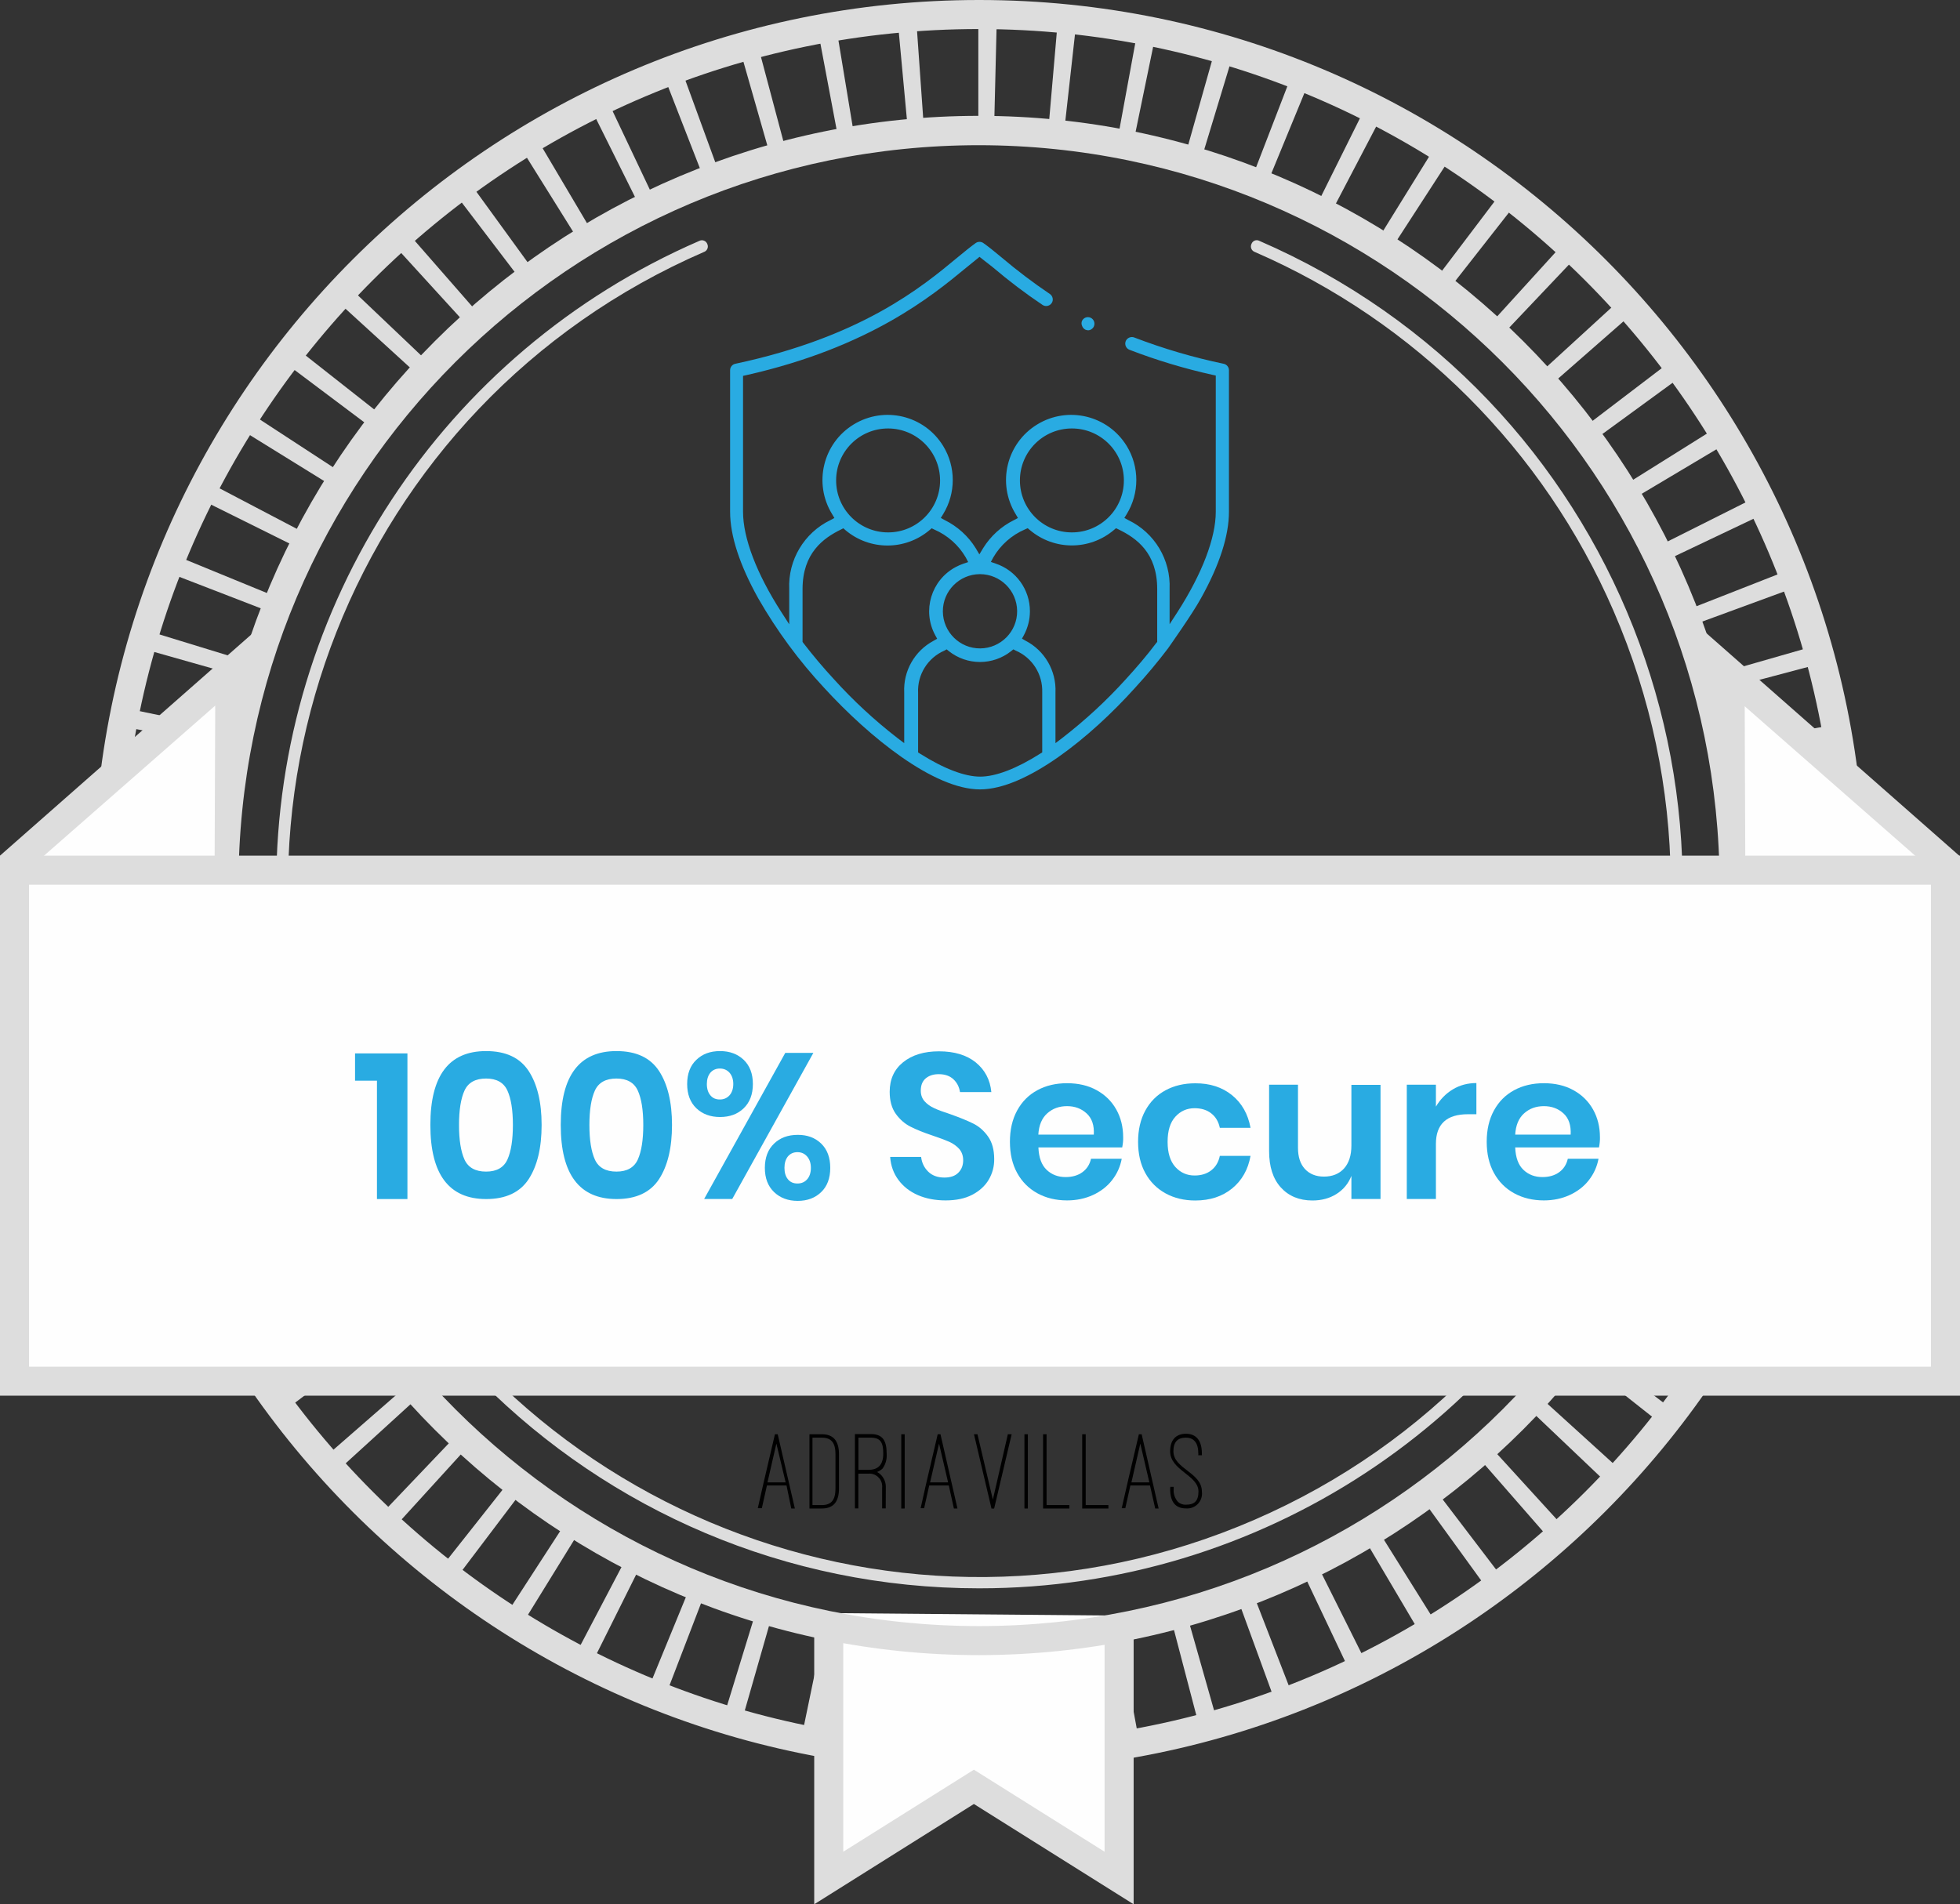 <?xml version="1.0" encoding="utf-8"?>
<!-- Generator: Adobe Illustrator 25.0.1, SVG Export Plug-In . SVG Version: 6.00 Build 0)  -->
<svg version="1.1" id="Layer_1" xmlns="http://www.w3.org/2000/svg" xmlns:xlink="http://www.w3.org/1999/xlink" x="0px" y="0px"
	 viewBox="0 0 246.98 240" style="enable-background:new 0 0 246.98 240;" xml:space="preserve">
<rect x="0" y="0" width="246.98" height="240" fill="#333333" stroke="none"/>
<style type="text/css">
	.st0{fill:#DDDDDD;}
	.st1{fill:#FEFEFE;}
	.st2{enable-background:new    ;}
	.st3{fill:#29ABE2;}
</style>
<g id="Layer_2_1_">
	<g id="Layer_1-2">
		<path class="st0" d="M123.37,223.24c-61.65-0.01-111.62-49.98-111.61-111.63S61.74-0.01,123.39,0
			C185.03,0.01,235,49.98,235,111.62C234.93,173.24,184.99,223.17,123.37,223.24z M123.37,3.66c-59.65,0-108,48.35-108,108
			s48.35,108,108,108s108-48.35,108-108l0,0C231.33,52.03,183,3.7,123.37,3.66z"/>
		<path class="st0" d="M123.42,220.67L123.42,220.67c-0.76,0-1.52,0-2.27,0l0.27-13.17h2V220.67z M131.15,220.4l-0.91-13.14l2-0.17
			l1.21,13.12C132.71,220.28,131.93,220.35,131.15,220.4z M113.37,220.22l-2.31-0.23l1.47-13.1c0.68,0.08,1.35,0.15,2,0.21
			L113.37,220.22z M141.16,219.22l-2.14-13c0.68-0.11,1.35-0.23,2-0.36l2.41,13L141.16,219.22z M103.39,218.84
			c-0.76-0.14-1.52-0.29-2.27-0.45l2.67-12.9c0.67,0.14,1.33,0.27,2,0.39L103.39,218.84z M151,217.14l-3.34-12.75
			c0.67-0.17,1.33-0.35,2-0.54l3.6,12.68L151,217.14z M93.57,216.56l-2.24-0.66l3.87-12.6l2,0.58L93.57,216.56z M160.57,214.14
			l-4.52-12.38c0.65-0.23,1.29-0.47,1.93-0.72l4.76,12.28L160.57,214.14z M84,213.36c-0.73-0.28-1.45-0.57-2.17-0.87l5-12.18
			l1.89,0.76L84,213.36z M169.91,210.26l-5.64-11.9c0.61-0.3,1.23-0.59,1.84-0.9l5.89,11.79c-0.68,0.35-1.37,0.68-2.07,1.01H169.91z
			 M74.77,209.26c-0.7-0.34-1.39-0.7-2.07-1.06l6.12-11.66l1.83,0.93L74.77,209.26z M178.77,205.53l-6.7-11.34l1.74-1.06l7,11.2
			c-0.67,0.42-1.33,0.83-2,1.22L178.77,205.53z M66,204.37c-0.66-0.41-1.32-0.82-2-1.24l7.17-11.06c0.58,0.38,1.15,0.74,1.74,1.1
			L66,204.37z M187.23,200l-7.73-10.67c0.55-0.4,1.1-0.8,1.64-1.21l8,10.5C188.48,199.12,187.85,199.58,187.23,200z M57.67,198.67
			l-1.84-1.42L64,186.91c0.53,0.42,1.07,0.84,1.62,1.25L57.67,198.67z M195.1,193.77l-8.67-9.93c0.51-0.44,1-0.9,1.52-1.36
			l8.88,9.74L195.1,193.77z M49.93,192.24c-0.58-0.52-1.15-1.05-1.71-1.59l9.09-9.54c0.49,0.47,1,0.93,1.49,1.39L49.93,192.24z
			 M202.37,186.8l-9.55-9.08c0.47-0.5,0.94-1,1.4-1.5l9.78,8.88C203.43,185.67,202.9,186.24,202.37,186.8z M42.8,185.12
			c-0.52-0.57-1-1.15-1.55-1.74l9.93-8.66c0.44,0.51,0.9,1,1.36,1.52L42.8,185.12z M209,179.2l-10.37-8.2l1.25-1.62l10.51,8
			C209.92,178,209.45,178.59,209,179.2z M36.4,177.38c-0.47-0.61-0.93-1.24-1.38-1.86l10.67-7.73c0.39,0.55,0.8,1.1,1.21,1.64
			L36.4,177.38z M214.84,171l-11-7.19c0.37-0.57,0.73-1.15,1.09-1.73l11.2,7C215.69,169.71,215.27,170.37,214.84,171z M30.67,169.09
			c-0.41-0.67-0.81-1.33-1.2-2l11.33-6.72c0.35,0.59,0.7,1.17,1.06,1.75L30.67,169.09z M220,162.31l-11.67-6.12
			c0.32-0.6,0.63-1.21,0.94-1.83l11.73,5.88C220.66,160.94,220.31,161.63,220,162.31z M25.81,160.31c-0.35-0.69-0.68-1.39-1-2.09
			l11.9-5.64c0.29,0.62,0.59,1.23,0.89,1.83L25.81,160.31z M224.27,153.18l-12.18-5c0.26-0.63,0.52-1.27,0.77-1.91l12.23,4.73
			c-0.28,0.74-0.57,1.47-0.87,2.18H224.27z M21.69,151.11c-0.29-0.72-0.56-1.45-0.82-2.18l12.37-4.51l0.72,1.92L21.69,151.11z
			 M227.63,143.69L215,139.82c0.2-0.66,0.39-1.31,0.58-2l12.67,3.61C228.08,142.2,227.86,143,227.63,143.69z M18.48,141.56
			c-0.22-0.75-0.42-1.5-0.62-2.25L30.61,136c0.17,0.66,0.35,1.32,0.54,2L18.48,141.56z M230.14,133.93l-12.9-2.68
			c0.14-0.67,0.27-1.34,0.4-2l13,2.4C230.45,132.41,230.3,133.17,230.14,133.93z M16.14,131.75c-0.14-0.76-0.28-1.52-0.4-2.29
			l13-2.14c0.11,0.67,0.22,1.34,0.35,2L16.14,131.75z M231.73,124l-13.09-1.48c0.08-0.67,0.15-1.35,0.21-2l13.12,1.2
			C231.9,122.45,231.82,123.21,231.73,124z M14.78,121.8c-0.07-0.77-0.13-1.54-0.19-2.32l13.14-0.93c0.05,0.68,0.11,1.36,0.17,2
			L14.78,121.8z M232.4,113.96l-13.17-0.27c0-0.68,0-1.37,0-2v-0.2h13.18v0.2c0.02,0.7,0.01,1.48-0.01,2.25V113.96z M27.49,111.76
			H14.31v-0.1c0-0.74,0-1.48,0-2.21l13.17,0.25c0,0.65,0,1.3,0,2L27.49,111.76z M219,104.61c-0.05-0.68-0.11-1.35-0.17-2l13.17-1.26
			c0.07,0.77,0.13,1.54,0.19,2.32L219,104.61z M27.88,102.86l-13.12-1.19c0.07-0.77,0.15-1.54,0.23-2.31l13.1,1.47
			C28,101.5,27.94,102.18,27.88,102.86z M217.96,95.86c-0.11-0.67-0.23-1.33-0.36-2l13-2.43c0.14,0.76,0.28,1.52,0.41,2.29
			L217.96,95.86z M29.09,94.09l-13-2.39c0.14-0.77,0.29-1.53,0.45-2.29l12.9,2.67C29.33,92.75,29.21,93.42,29.09,94.09z
			 M216.09,87.17l-0.54-2l12.66-3.63c0.22,0.75,0.42,1.5,0.62,2.25L216.09,87.17z M31.09,85.47l-12.67-3.59
			c0.21-0.74,0.43-1.49,0.66-2.23l12.59,3.86C31.47,84.16,31.28,84.82,31.09,85.47z M213.46,78.72c-0.23-0.64-0.47-1.27-0.72-1.91
			L225,72c0.29,0.73,0.56,1.45,0.83,2.18L213.46,78.72z M33.9,77.07l-12.29-4.75c0.28-0.73,0.57-1.45,0.86-2.16l12.19,5
			C34.4,75.79,34.15,76.43,33.9,77.07z M210.05,70.57c-0.29-0.62-0.59-1.23-0.9-1.83l11.78-5.91c0.35,0.69,0.69,1.39,1,2.09
			L210.05,70.57z M37.48,69l-11.8-5.86c0.35-0.7,0.7-1.39,1.06-2.08l11.67,6.12C38.09,67.74,37.78,68.34,37.48,69z M205.89,62.82
			c-0.35-0.59-0.7-1.17-1.06-1.75l11.18-7c0.41,0.65,0.81,1.31,1.21,2L205.89,62.82z M41.79,61.21l-11.2-6.93
			c0.41-0.66,0.82-1.32,1.25-2l11,7.18C42.51,60.06,42.15,60.63,41.79,61.21z M201,55.37c-0.4-0.55-0.81-1.1-1.22-1.64l10.5-8
			c0.46,0.61,0.93,1.23,1.38,1.86L201,55.37z M46.8,53.9L36.28,46c0.47-0.62,0.94-1.23,1.42-1.84l10.35,8.15
			C47.63,52.81,47.21,53.36,46.8,53.9z M195.5,48.45c-0.45-0.51-0.9-1-1.36-1.52l9.72-8.9c0.53,0.58,1,1.15,1.55,1.74L195.5,48.45z
			 M52.5,47.09l-9.73-8.88c0.52-0.57,1-1.14,1.58-1.7l9.55,9.08c-0.52,0.49-0.99,0.99-1.45,1.5H52.5z M189.42,42.09l-1.5-1.4
			l8.86-9.74c0.58,0.52,1.14,1.05,1.7,1.58L189.42,42.09z M58.71,40.82l-8.88-9.73l1.73-1.55l8.67,9.92
			C59.72,39.9,59.22,40.36,58.71,40.82z M182.71,36.27L181.05,35L189,24.5c0.62,0.46,1.23,0.93,1.83,1.41L182.71,36.27z
			 M65.52,35.15l-8-10.5c0.62-0.47,1.24-0.93,1.86-1.38l7.74,10.66L65.52,35.15z M175.46,31.15L173.73,30l6.93-11.2
			c0.66,0.41,1.32,0.82,2,1.24L175.46,31.15z M72.81,30.15L65.85,19c0.66-0.41,1.32-0.82,2-1.21l6.71,11.34L72.81,30.15z
			 M167.81,26.66L166,25.7l5.86-11.79c0.7,0.34,1.39,0.69,2.07,1.05L167.81,26.66z M80.52,25.84L74.63,14l2.09-1l5.64,11.9
			c-0.61,0.31-1.23,0.61-1.83,0.92L80.52,25.84z M159.77,22.91l-1.9-0.76l4.74-12.29c0.73,0.28,1.45,0.57,2.17,0.87L159.77,22.91z
			 M88.6,22.25L83.83,10L86,9.13l4.52,12.38c-0.64,0.23-1.28,0.49-1.91,0.72L88.6,22.25z M151.42,19.92l-2-0.57L153,6.67
			c0.75,0.21,1.5,0.43,2.24,0.66L151.42,19.92z M97,19.41L93.38,6.74c0.74-0.21,1.49-0.42,2.23-0.61L99,18.87
			C98.33,19.04,97.67,19.22,97,19.41z M142.87,17.72c-0.67-0.14-1.33-0.27-2-0.39l2.39-13l2.28,0.44L142.87,17.72z M105.62,17.38
			l-2.44-12.95L105.47,4l2.15,13C106.95,17.12,106.28,17.25,105.62,17.38L105.62,17.38z M134.12,16.33l-2-0.2L133.26,3
			c0.77,0.07,1.55,0.15,2.32,0.24L134.12,16.33z M114.38,16.15L113.16,3l2.32-0.19L116.41,16C115.73,16,115.05,16.09,114.38,16.15
			L114.38,16.15z M125.28,15.75h-2V2.56h0.15h2.17L125.28,15.75z"/>
		<polygon class="st1" points="104.43,203.3 104.43,236.69 122.72,225.2 141.02,236.69 141.02,203.62 		"/>
		<polygon class="st0" points="142.85,240 122.72,227.36 102.6,240 102.6,204.72 106.26,204.72 106.26,233.38 122.72,223.04 
			139.19,233.38 139.19,204.72 142.85,204.72 		"/>
		<path class="st0" d="M123.37,208.6c-53.57,0-97-43.43-97-97s43.43-97,97-97s97,43.43,97,97v0
			C220.32,165.15,176.92,208.55,123.37,208.6z M123.37,18.3c-51.54,0-93.32,41.78-93.32,93.32s41.78,93.32,93.32,93.32
			s93.32-41.78,93.32-93.32C216.63,60.1,174.89,18.36,123.37,18.3z"/>
		<path class="st0" d="M123.37,200.18c-48.92,0-88.57-39.66-88.56-88.58c0-35.28,20.95-67.2,53.31-81.24
			c0.35-0.18,0.79-0.04,0.97,0.31c0.01,0.02,0.02,0.04,0.03,0.07c0.18,0.36,0.03,0.8-0.33,0.98c-0.02,0.01-0.03,0.02-0.05,0.02
			c-44.13,19.15-64.38,70.44-45.23,114.57s70.44,64.38,114.57,45.23s64.38-70.44,45.23-114.57c-8.79-20.27-24.96-36.44-45.23-45.23
			c-0.37-0.15-0.55-0.58-0.4-0.95c0.01-0.02,0.01-0.03,0.02-0.05c0.14-0.37,0.54-0.56,0.91-0.42c0.03,0.01,0.06,0.02,0.09,0.04
			c44.87,19.47,65.46,71.63,45.99,116.51c-14.04,32.37-45.96,53.31-81.24,53.31L123.37,200.18z"/>
		<polygon class="st1" points="29.63,109.56 29.63,98.93 33.21,81.13 1.82,109.34 		"/>
		<polygon class="st0" points="2.46,110.55 0,107.84 35.04,77 29.89,100.69 29.9,110.1 27.04,110.07 27.12,88.93 		"/>
		<polygon class="st1" points="217.34,109.64 217.34,99.01 213.76,81.21 245.15,109.42 		"/>
		<polygon class="st0" points="244.51,110.63 246.97,107.92 211.93,77.08 217.08,100.77 217.07,110.18 219.93,110.15 219.85,89.01 
					"/>
		<rect x="1.83" y="109.67" class="st1" width="243.32" height="64.41"/>
		<path class="st0" d="M247,175.9H0v-68.06h247V175.9z M3.66,172.25h239.66V111.5H3.66V172.25z"/>
		<g class="st2">
			<path class="st3" d="M44.74,136.19v-3.43h6.6v18.36H47.5v-14.92H44.74z"/>
			<path class="st3" d="M54.23,141.78c0-6.21,2.34-9.31,7.02-9.31c2.48,0,4.26,0.83,5.36,2.5c1.09,1.66,1.64,3.94,1.64,6.81
				c0,2.89-0.55,5.17-1.64,6.84c-1.09,1.66-2.88,2.5-5.36,2.5C56.57,151.11,54.23,148,54.23,141.78z M64.63,141.78
				c0-1.87-0.23-3.32-0.69-4.33c-0.46-1.01-1.36-1.52-2.69-1.52c-1.35,0-2.26,0.51-2.72,1.52c-0.46,1.01-0.69,2.46-0.69,4.33
				c0,1.89,0.23,3.34,0.69,4.36c0.46,1.01,1.37,1.52,2.72,1.52c1.33,0,2.23-0.51,2.69-1.52C64.4,145.12,64.63,143.67,64.63,141.78z"
				/>
			<path class="st3" d="M70.66,141.78c0-6.21,2.34-9.31,7.02-9.31c2.48,0,4.26,0.83,5.36,2.5c1.09,1.66,1.64,3.94,1.64,6.81
				c0,2.89-0.55,5.17-1.64,6.84c-1.09,1.66-2.88,2.5-5.36,2.5C73,151.11,70.66,148,70.66,141.78z M81.06,141.78
				c0-1.87-0.23-3.32-0.69-4.33c-0.46-1.01-1.36-1.52-2.69-1.52c-1.35,0-2.26,0.51-2.72,1.52c-0.46,1.01-0.69,2.46-0.69,4.33
				c0,1.89,0.23,3.34,0.69,4.36c0.46,1.01,1.37,1.52,2.72,1.52c1.33,0,2.23-0.51,2.69-1.52C80.83,145.12,81.06,143.67,81.06,141.78z
				"/>
			<path class="st3" d="M93.71,133.57c0.77,0.74,1.16,1.75,1.16,3.05c0,1.3-0.39,2.32-1.16,3.06c-0.77,0.74-1.76,1.1-2.98,1.1
				s-2.21-0.37-2.98-1.1c-0.77-0.74-1.16-1.75-1.16-3.06c0-1.3,0.39-2.32,1.16-3.05c0.77-0.74,1.76-1.1,2.98-1.1
				S92.94,132.84,93.71,133.57z M102.49,132.7l-10.22,18.41h-3.54l10.22-18.41H102.49z M89.51,138.04c0.29,0.36,0.69,0.53,1.2,0.53
				c0.5,0,0.91-0.18,1.22-0.53c0.31-0.35,0.47-0.83,0.47-1.42c0-0.59-0.16-1.06-0.47-1.42c-0.31-0.35-0.72-0.53-1.22-0.53
				c-0.5,0-0.9,0.18-1.2,0.53c-0.29,0.36-0.44,0.83-0.44,1.42C89.07,137.22,89.22,137.69,89.51,138.04z M103.48,144.13
				c0.76,0.74,1.14,1.76,1.14,3.06s-0.38,2.32-1.14,3.05c-0.76,0.74-1.75,1.11-2.96,1.11c-1.21,0-2.21-0.37-2.98-1.11
				c-0.77-0.74-1.16-1.75-1.16-3.05s0.39-2.32,1.16-3.06c0.77-0.74,1.76-1.1,2.98-1.1C101.72,143.02,102.71,143.39,103.48,144.13z
				 M99.29,148.63c0.29,0.36,0.69,0.53,1.2,0.53s0.91-0.18,1.22-0.53c0.31-0.35,0.47-0.84,0.47-1.44c0-0.59-0.16-1.07-0.47-1.43
				c-0.31-0.36-0.72-0.55-1.22-0.55s-0.9,0.18-1.2,0.53c-0.29,0.36-0.44,0.84-0.44,1.44S98.99,148.27,99.29,148.63z"/>
			<path class="st3" d="M124.59,148.68c-0.47,0.79-1.16,1.42-2.08,1.9c-0.92,0.48-2.04,0.71-3.35,0.71c-1.3,0-2.46-0.22-3.48-0.66
				c-1.02-0.44-1.84-1.08-2.46-1.91s-0.97-1.8-1.05-2.91h3.9c0.09,0.75,0.39,1.36,0.9,1.86s1.19,0.74,2.04,0.74
				c0.76,0,1.35-0.2,1.75-0.61c0.41-0.41,0.61-0.93,0.61-1.57c0-0.57-0.17-1.04-0.49-1.42c-0.33-0.37-0.75-0.67-1.25-0.9
				c-0.5-0.22-1.2-0.49-2.08-0.78c-1.14-0.38-2.08-0.76-2.81-1.13c-0.73-0.37-1.35-0.91-1.86-1.62c-0.51-0.71-0.77-1.64-0.77-2.78
				c0-1.58,0.57-2.82,1.7-3.73s2.64-1.37,4.51-1.37c1.94,0,3.49,0.47,4.64,1.4c1.15,0.94,1.81,2.18,1.96,3.74h-3.95
				c-0.1-0.66-0.38-1.2-0.83-1.62s-1.07-0.64-1.85-0.64c-0.68,0-1.22,0.18-1.64,0.53c-0.42,0.36-0.62,0.87-0.62,1.55
				c0,0.54,0.16,0.98,0.48,1.34c0.32,0.36,0.73,0.65,1.22,0.87c0.49,0.23,1.17,0.48,2.01,0.75c1.18,0.42,2.14,0.81,2.87,1.17
				c0.74,0.36,1.37,0.91,1.89,1.64c0.52,0.73,0.78,1.68,0.78,2.86C125.29,147.03,125.05,147.89,124.59,148.68z"/>
			<path class="st3" d="M141.41,144.61h-10.56c0.05,1.28,0.4,2.23,1.04,2.83c0.64,0.61,1.44,0.91,2.39,0.91
				c0.85,0,1.56-0.21,2.12-0.62s0.92-0.98,1.08-1.69h3.87c-0.19,1.01-0.6,1.91-1.22,2.7c-0.62,0.8-1.43,1.42-2.41,1.87
				c-0.98,0.45-2.07,0.68-3.26,0.68c-1.4,0-2.65-0.3-3.74-0.9c-1.09-0.6-1.94-1.45-2.55-2.56c-0.61-1.11-0.91-2.42-0.91-3.93
				s0.3-2.82,0.91-3.94c0.61-1.12,1.46-1.97,2.55-2.56c1.09-0.59,2.34-0.88,3.74-0.88c1.42,0,2.67,0.29,3.73,0.88
				c1.07,0.59,1.89,1.4,2.47,2.43c0.58,1.03,0.87,2.21,0.87,3.52C141.54,143.73,141.5,144.14,141.41,144.61z M136.92,140.32
				c-0.67-0.61-1.49-0.91-2.46-0.91c-0.99,0-1.82,0.3-2.5,0.91c-0.68,0.61-1.05,1.5-1.12,2.68h6.99
				C137.9,141.82,137.59,140.93,136.92,140.32z"/>
			<path class="st3" d="M155.25,138.03c1.24,1.01,2.01,2.38,2.33,4.11h-3.87c-0.16-0.76-0.51-1.37-1.07-1.81
				c-0.55-0.44-1.26-0.66-2.11-0.66c-0.97,0-1.78,0.36-2.43,1.08c-0.65,0.72-0.97,1.77-0.97,3.16s0.33,2.44,0.97,3.16
				c0.65,0.72,1.46,1.08,2.43,1.08c0.85,0,1.55-0.22,2.11-0.66s0.91-1.04,1.07-1.81h3.87c-0.31,1.73-1.09,3.1-2.33,4.11
				c-1.24,1.01-2.79,1.51-4.64,1.51c-1.4,0-2.65-0.3-3.74-0.9c-1.09-0.6-1.94-1.45-2.55-2.56c-0.61-1.11-0.91-2.42-0.91-3.93
				s0.3-2.82,0.91-3.94c0.61-1.12,1.46-1.97,2.55-2.56c1.09-0.59,2.34-0.88,3.74-0.88C152.47,136.52,154.01,137.03,155.25,138.03z"
				/>
			<path class="st3" d="M173.96,136.71v14.4h-3.67v-2.91c-0.38,0.97-1.01,1.73-1.88,2.28s-1.88,0.82-3.03,0.82
				c-1.66,0-2.99-0.55-3.98-1.64s-1.48-2.62-1.48-4.58v-8.37h3.64v7.96c0,1.14,0.29,2.03,0.88,2.67c0.59,0.63,1.39,0.95,2.39,0.95
				c1.06,0,1.9-0.34,2.52-1.01c0.62-0.68,0.94-1.65,0.94-2.91v-7.64H173.96z"/>
			<path class="st3" d="M183.08,137.29c0.88-0.53,1.87-0.79,2.96-0.79v3.93h-1.07c-2.69,0-4.03,1.25-4.03,3.74v6.94h-3.67v-14.4
				h3.67v2.76C181.49,138.54,182.2,137.82,183.08,137.29z"/>
			<path class="st3" d="M201.49,144.61h-10.56c0.05,1.28,0.4,2.23,1.04,2.83c0.64,0.61,1.44,0.91,2.39,0.91
				c0.85,0,1.56-0.21,2.12-0.62s0.92-0.98,1.08-1.69h3.87c-0.19,1.01-0.6,1.91-1.22,2.7c-0.62,0.8-1.43,1.42-2.41,1.87
				c-0.98,0.45-2.07,0.68-3.26,0.68c-1.4,0-2.65-0.3-3.74-0.9c-1.09-0.6-1.94-1.45-2.55-2.56c-0.61-1.11-0.91-2.42-0.91-3.93
				s0.3-2.82,0.91-3.94c0.61-1.12,1.46-1.97,2.55-2.56c1.09-0.59,2.34-0.88,3.74-0.88c1.42,0,2.67,0.29,3.73,0.88
				c1.07,0.59,1.89,1.4,2.47,2.43c0.58,1.03,0.87,2.21,0.87,3.52C201.62,143.73,201.58,144.14,201.49,144.61z M197.01,140.32
				c-0.67-0.61-1.49-0.91-2.46-0.91c-0.99,0-1.82,0.3-2.5,0.91c-0.68,0.61-1.05,1.5-1.12,2.68h6.99
				C197.98,141.82,197.68,140.93,197.01,140.32z"/>
		</g>
		<path d="M118.33,181.94l1.14,4.89h-2.27L118.33,181.94z M120.2,190.12h0.45l-2.14-9.36h-0.35l-1.42,6.07l0,0l-0.73,3.25h0.44
			l0.64-2.86h2.47L120.2,190.12z M114,180.76h-0.43v9.36H114L114,180.76z M108.17,181.19h1.53c1.24,0,1.6,0.58,1.6,2
			s-0.64,2.06-1.88,2.06h-1.25V181.19z M111.62,187.51c0.03-0.61-0.19-1.21-0.63-1.65c-0.14-0.14-0.3-0.25-0.47-0.34
			c0.25-0.1,0.49-0.25,0.69-0.43c0.39-0.54,0.57-1.2,0.52-1.86c0-1.71-0.53-2.49-2-2.49h-2v9.37h0.43v-4.38h1.25
			c0.89-0.08,1.67,0.57,1.75,1.45c0.01,0.11,0.01,0.22,0,0.33v2.6h0.45L111.62,187.51z M103.55,181.19c1.21,0,1.73,0.65,1.73,2.1
			v4.3c0,1.45-0.52,2.1-1.73,2.1h-1.17v-8.5L103.55,181.19z M103.55,190.12c1.49,0,2.17-0.86,2.17-2.53v-4.3
			c0-1.67-0.68-2.53-2.17-2.53H102v9.36H103.55z M97.83,181.94l1.17,4.89h-2.29L97.83,181.94z M99.71,190.12h0.45L98,180.76h-0.35
			l-1.42,6.07l0,0l-0.74,3.25H96l0.64-2.86h2.47L99.71,190.12z"/>
		<path d="M147.45,187.64c0,1.65,0.67,2.47,2,2.47c1.03,0.08,1.93-0.69,2.01-1.72c0.01-0.14,0.01-0.28-0.01-0.41
			c0-2.4-3.59-2.85-3.59-5.07c0-1.21,0.57-1.72,1.57-1.72s1.57,0.64,1.57,2v0.22h0.45v-0.22c0-1.61-0.7-2.49-2-2.49s-2,0.81-2,2.21
			c0,2.42,3.57,3,3.57,5.07c0,1.24-0.57,1.66-1.57,1.66c-0.36,0.02-0.72-0.1-1-0.34c-0.42-0.46-0.62-1.08-0.55-1.7v-0.21h-0.43
			L147.45,187.64z M143.69,181.94l1.14,4.89h-2.26L143.69,181.94z M145.57,190.12H146l-2.14-9.36h-0.35l-1.42,6.07l0,0l-0.74,3.25
			h0.45l0.64-2.86h2.47L145.57,190.12z M139.67,189.69h-2.86v-8.93h-0.44v9.36h3.3V189.69z M134.75,189.69h-2.87v-8.93h-0.44v9.36
			h3.31V189.69z M129.52,180.76h-0.43v9.36h0.43V180.76z M123.17,180.76h-0.44l2.21,9.37h0.33l2.21-9.37H127l-1.89,8.24
			L123.17,180.76z"/>
		<path class="st3" d="M123.49,99.49c-5.82,0-13.95-6.59-19.61-12.77c-3.21-3.44-6-7.24-8.34-11.32C93.21,71.21,92,67.54,92,64.49
			V46.66c0-0.39,0.27-0.73,0.65-0.81c15.88-3.38,23.49-9.65,28-13.4c0.84-0.69,1.62-1.34,2.3-1.82c0.14-0.1,0.31-0.15,0.48-0.15
			c0.17,0,0.34,0.05,0.48,0.15c0.67,0.47,1.41,1.08,2.27,1.79c1.95,1.65,3.99,3.2,6.11,4.63c0.18,0.12,0.31,0.31,0.35,0.52
			c0.05,0.22,0.01,0.45-0.12,0.63c-0.15,0.23-0.41,0.37-0.69,0.37c-0.16,0-0.32-0.05-0.46-0.14c-2.16-1.45-4.23-3.02-6.21-4.7
			l-0.11-0.09l-1.28-1l-0.34-0.27l-0.33,0.27c-0.42,0.33-0.89,0.72-1.39,1.13c-4.23,3.49-12.11,10-27.66,13.51l-0.42,0.09v17.12
			c0,3.32,1.71,7.81,4.82,12.64l1,1.55v-4.44c-0.16-3.67,1.88-7.09,5.19-8.69l0.5-0.27l-0.29-0.49c-2.37-3.87-1.16-8.92,2.71-11.29
			c3.87-2.37,8.92-1.16,11.29,2.71c1.61,2.63,1.61,5.95,0,8.58l-0.3,0.49l0.5,0.27c1.6,0.79,2.96,2.02,3.9,3.54l0.46,0.78l0.47-0.78
			c0.94-1.52,2.29-2.75,3.89-3.54l0.5-0.27l-0.29-0.49c-2.37-3.87-1.16-8.92,2.71-11.29c3.87-2.37,8.92-1.16,11.29,2.71
			c1.61,2.63,1.61,5.95,0,8.58l-0.3,0.49l0.5,0.27c3.32,1.59,5.36,5.01,5.2,8.69v4.43l1-1.54c3.1-4.83,4.82-9.32,4.82-12.64V47.33
			l-0.42-0.09c-3.55-0.79-7.04-1.84-10.44-3.15c-0.43-0.16-0.65-0.63-0.5-1.06c0.12-0.33,0.44-0.55,0.8-0.55
			c0.1,0,0.2,0.02,0.3,0.06c3.66,1.4,7.42,2.51,11.26,3.31c0.38,0.08,0.66,0.42,0.66,0.81v17.83c0,3.05-1.19,6.72-3.52,10.9
			c-1.09,2-4,6.09-4.16,6.33c-1.29,1.7-2.69,3.38-4.18,5C137.44,92.9,129.32,99.49,123.49,99.49z M119,82
			c-2.1,0.91-3.42,3.03-3.31,5.32v7.51l0.25,0.16c3,1.89,5.62,2.89,7.57,2.89s4.58-1,7.57-2.9l0.25-0.15v-7.56
			c0.08-2.28-1.24-4.37-3.33-5.27l-0.31-0.16l-0.27,0.22c-2.3,1.83-5.56,1.83-7.86,0l-0.27-0.22L119,82z M106,66.72
			c-2.27,1.1-4.87,3-4.87,7.52v6.66l0.11,0.15c1.18,1.53,2.47,3.07,3.84,4.55c2.44,2.7,5.12,5.18,8,7.41l0.86,0.65v-6.39
			c-0.13-2.7,1.31-5.24,3.7-6.51l0.45-0.26l-0.25-0.46c-1.66-3.08-0.5-6.92,2.58-8.57c0.32-0.17,0.64-0.31,0.98-0.43l0.6-0.2
			l-0.29-0.56c-0.91-1.58-2.32-2.83-4-3.55l-0.31-0.15l-0.27,0.23c-3.06,2.59-7.54,2.59-10.6,0l-0.26-0.23L106,66.72z M129.16,66.72
			c-1.68,0.72-3.08,1.96-4,3.54l-0.3,0.56l0.6,0.21c2.58,0.86,4.32,3.28,4.32,6c0,1.05-0.26,2.08-0.75,3l-0.25,0.46l0.45,0.26
			c2.42,1.25,3.89,3.8,3.77,6.52v6.39l0.87-0.66c2.88-2.23,5.56-4.7,8-7.4c1.36-1.49,2.66-3,3.83-4.56l0.12-0.14v-6.66
			c0-4.57-2.61-6.42-4.88-7.52l-0.31-0.15l-0.27,0.23c-3.06,2.59-7.53,2.59-10.59,0l-0.27-0.23L129.16,66.72z M123.46,72.36
			c-2.58,0.02-4.67,2.13-4.65,4.71c0.02,2.58,2.13,4.67,4.71,4.65c2.58-0.02,4.67-2.13,4.65-4.71c0,0,0-0.01,0-0.01
			c-0.03-2.57-2.11-4.63-4.68-4.64H123.46z M135.07,54c-3.62,0-6.55,2.93-6.55,6.55c0,3.62,2.93,6.55,6.55,6.55
			c3.62,0,6.55-2.93,6.55-6.55S138.69,54,135.07,54L135.07,54z M111.91,54c-3.62,0-6.55,2.93-6.55,6.55c0,3.62,2.93,6.55,6.55,6.55
			c3.62,0,6.55-2.93,6.55-6.55C118.45,56.93,115.53,54.01,111.91,54z"/>
		<path class="st3" d="M137.14,41.63c-0.13,0-0.25-0.03-0.37-0.08c-0.2-0.1-0.35-0.28-0.42-0.49c-0.09-0.2-0.09-0.43,0-0.63
			c0.14-0.28,0.43-0.46,0.74-0.46c0.13,0,0.26,0.03,0.37,0.09c0.41,0.21,0.57,0.71,0.36,1.12c-0.14,0.27-0.42,0.45-0.72,0.45
			L137.14,41.63z"/>
	</g>
</g>
</svg>
